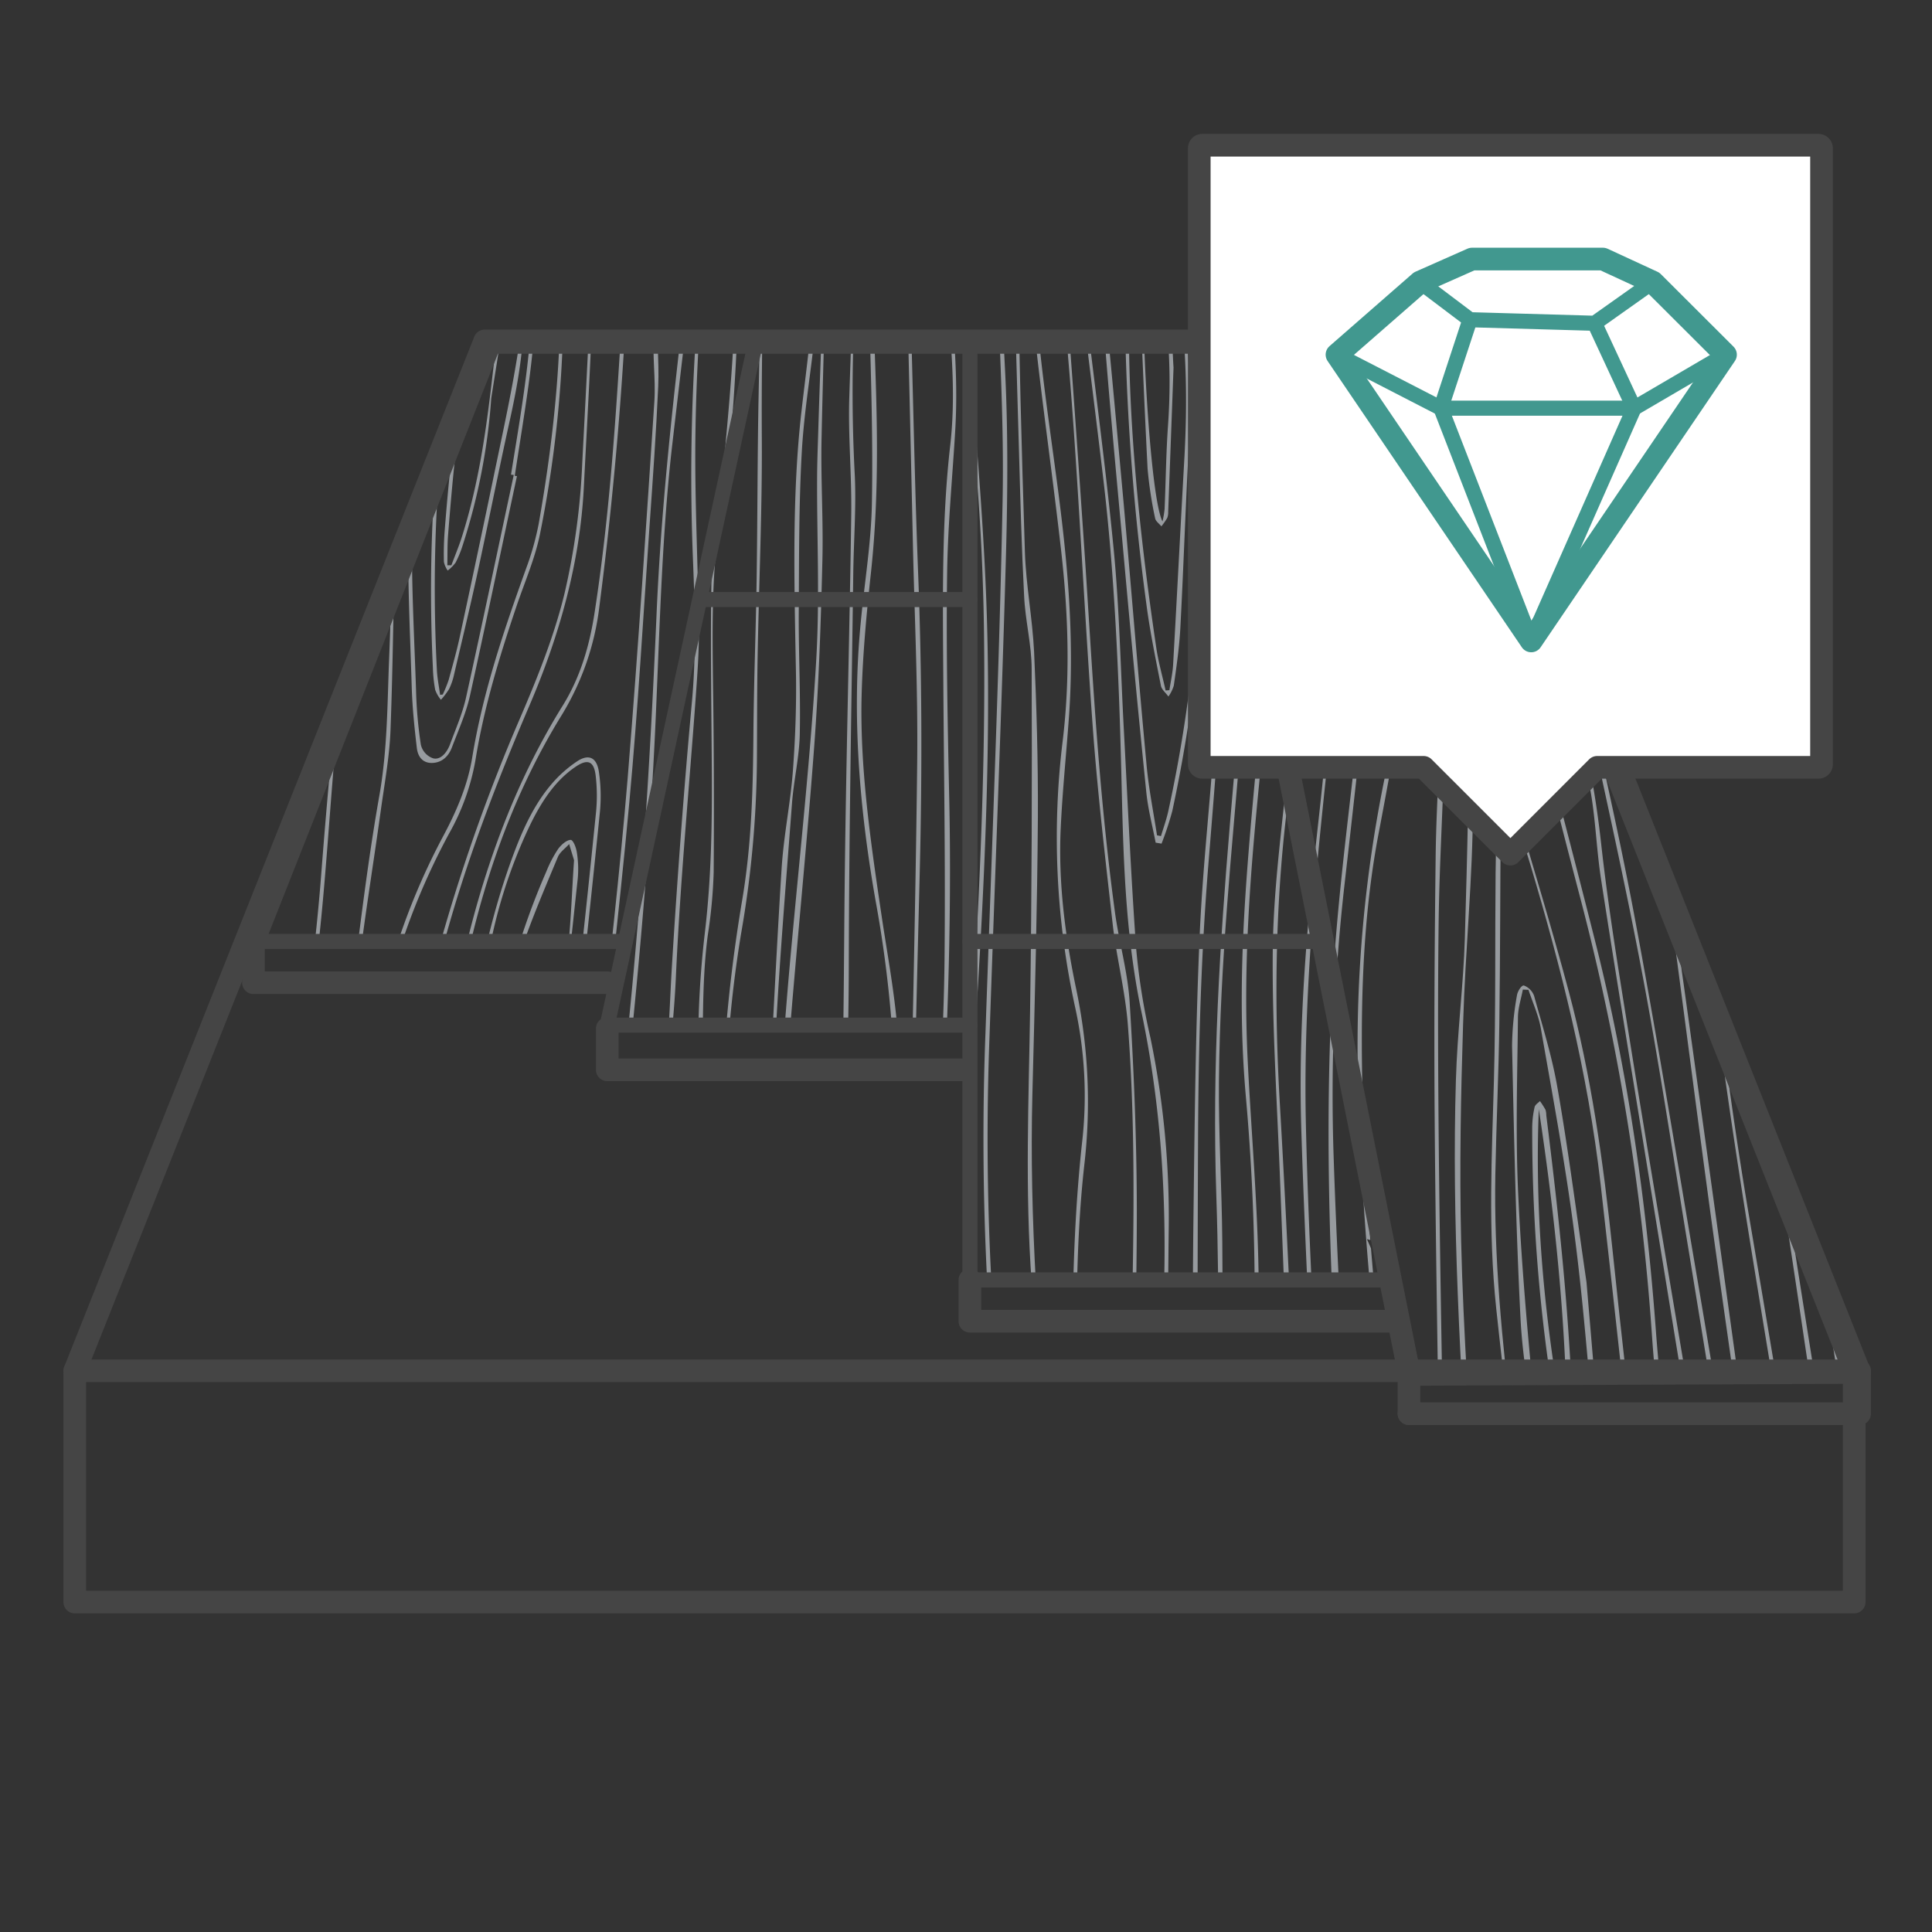 <?xml version="1.0" encoding="UTF-8"?> <svg xmlns="http://www.w3.org/2000/svg" xmlns:xlink="http://www.w3.org/1999/xlink" id="Слой_1" data-name="Слой 1" viewBox="0 0 512 512"><rect x="0" y="0" width="512" height="512" fill="#333333" stroke="none"/><defs><style>.cls-1,.cls-4,.cls-5,.cls-7,.cls-8{fill:none;}.cls-2{clip-path:url(#clip-path);}.cls-3{fill:#979b9f;}.cls-4,.cls-5,.cls-6{stroke:#454545;}.cls-4,.cls-5,.cls-6,.cls-7,.cls-8{stroke-linecap:round;stroke-linejoin:round;}.cls-4,.cls-6,.cls-7{stroke-width:6px;}.cls-5,.cls-8{stroke-width:4px;}.cls-6{fill:#fff;}.cls-7,.cls-8{stroke:#41988f;}</style><clipPath id="clip-path"><polygon class="cls-1" points="492.82 363.41 384.17 90.48 200.22 90.48 129.91 90.48 67.17 249.21 165.74 249.49 159.73 271.67 257.03 271.67 257.04 338.92 366.91 338.92 362.25 328.38 366.62 329.55 373.39 363.41 373.39 363.97 492.81 363.43 492.79 363.4 492.82 363.41"></polygon></clipPath></defs><title>spc ламинат_Монтажная область 1</title><g class="cls-2"><path class="cls-3" d="M147.05-61c-.35,2.29-.68,4.6-1.07,6.92-2.44,14.59-4.93,29.68-7.6,45.31C136.55,2,136.87,12.5,141.57,22.09c5.2,10.61,6.08,22.83,7,35.41a313.76,313.76,0,0,1-5.43,83.84c-1.25,6.37-4,12.68-6.19,19.11-4.44,13.15-8.65,26.71-10.95,41a60.85,60.85,0,0,1-7,19.47,181,181,0,0,0-18.9,54c-1.92,10.29-2.65,20.83-4.39,31.51-4.38,26.87-9.23,54.95-14.17,84.32-.32,1.88-.41,3.77-.61,5.66l-1.24,0c3.51-21.75,6.84-42.78,10.2-63.14,2.26-13.65,4.75-27,6.87-40.05,1.22-7.51,1.59-15,3.09-22.27A178.52,178.52,0,0,1,117.23,222c3.68-6.84,6.67-13.72,7.91-21.25,2.88-17.62,8.53-34.06,14.25-50a73.87,73.87,0,0,0,3.39-12.06c4.44-25.19,6.58-49.12,5.34-71.73-.53-9.71-1.21-19.22-2.51-28.36A57.1,57.1,0,0,0,141.17,24c-4.57-10.45-5.59-21.32-3.58-32.77,3-17.24,5.73-33.83,8.41-49.81.13-.8.17-1.6.25-2.4A7.12,7.12,0,0,1,147.05-61Z"></path><path class="cls-3" d="M229.43,400c2-21.87,3.87-43,5.94-63.49,3.49-34.47,2.31-66.45-3.11-96.59-4.57-25.41-6.5-50.26-4.2-74.47,1-10.85,2.81-21.5,3-31.9.31-16.67-.22-32.81-.63-48.43a192.65,192.65,0,0,1,1.22-30.49c1.49-11.26,1.73-22.39,2.28-33.21.88-17.35,1.41-34.07,2.34-50.19.59-10.25,1.66-20.25,2.48-30l.8,0c-1,12.33-2.3,25-3,38.09-1,17.4-1.37,35.5-2.35,54.34-.47,9.07-2,18.29-2.46,27.71-.46,9.19-.42,18.59-.06,28.11.74,19.92,1.48,40.61-.87,62.3-1.13,10.47-2.16,21.22-2.46,32.14-.53,19.37,2.33,38.89,5.33,59.07,1.73,11.64,4.08,23.51,4.5,35.81.56,16.18-.1,33-1.22,50.21-1.49,22.84-4.06,46.47-6.28,71Z"></path><path class="cls-3" d="M400.87-54.8c.76,10,1.28,20.23,2.39,30.72,1.37,13,3.25,26.45,5,40.28q2.49,19.35,5.22,39.82a60.3,60.3,0,0,0,8.2,24.2c4.71,7.66,7,16.24,9,24.93,4.26,18.48,7.93,37.69,9.51,57.58,1.08,13.62,1.73,27.59,1.77,41.75a414,414,0,0,0,4.18,56c6.14,44.12,12.71,91.69,19.84,143.14.1.73.31,1.46.46,2.19l-1.24,0c-4-28.59-8-56-11.62-82.19-3.82-28-7.22-54.79-10.66-80.4-2-14.63-1.87-28.56-1.86-42.16a391.81,391.81,0,0,0-6.45-72c-2.48-13.35-4.71-26.38-9.23-38.83a50.51,50.51,0,0,0-4.4-9.59c-5-8-7.28-16.42-8.41-24.92-2-15.19-3.59-29.9-5.81-44.16-3.3-21.26-5-41.47-6.33-60.79-.13-1.88-.24-3.76-.37-5.63Z"></path><path class="cls-3" d="M342.68,402.8q-1.77-46.32-3.39-88.49c-.8-21.37-2.17-42.08-2-61.92.13-14.68,1.91-28.86,3.35-42.65a507.23,507.23,0,0,0,2.84-56.7c-.13-17.13.66-33.63,1-49.67.32-16.64.74-32.73.78-48.34.08-31.74-1.29-61.52-3.54-89.5-.59-7.4-1.31-14.67-2-21.82l.8,0c.66,7.4,1.36,14.94,2,22.61,2.14,25.94,3.56,53.43,3.49,82.56-.06,21.75-.63,44.46-.95,68.27-.23,17.41,0,35.48-.72,54.06-.55,14.83-1.78,30-3.55,45.45-2.76,24-3.17,49.34-1.6,76.14,1.73,29.63,3.08,60.75,4.63,93.49.26,5.47.08,11,.1,16.53Z"></path><path class="cls-3" d="M181.24-60.19q-.12,6.6-.26,13.33c-.36,16.44-.53,33.52-4.12,51.31-.93,4.62-2.77,9.2-4.26,13.86A128,128,0,0,0,167,54.06a1016.5,1016.5,0,0,1-8.16,106.66A71.28,71.28,0,0,1,149,189.28c-14.24,23-23,49.45-27.91,78.52-6.6,39.31-12.67,81.4-19.59,126.48-.13.86-.11,1.74-.16,2.61l-1.24,0c3.3-22.89,6.34-45,9.61-66.35,3.15-20.64,6.3-40.6,9.69-59.89,5.46-31.08,14.52-59.19,29.7-83.61,4.71-7.57,7.12-15.95,8.45-24.53,3.71-24,5.31-47,6.7-68.93,1-16,1.4-31.39,2.29-46.37a115.57,115.57,0,0,1,7.25-34.63A65.32,65.32,0,0,0,177.05-.87c2.67-17.27,3-33.83,3.19-49.79,0-3.2.14-6.38.2-9.53C180.71-60.2,181-60.19,181.24-60.19Z"></path><path class="cls-3" d="M345.76-56.15q5.3,35.76,11.19,75.73c1.8,12.32,3.7,25,3.5,38-.22,14.17-.42,28.77-1.17,43.73-1.08,21.67-2.41,44.27-4.3,67.77-1.87,23.23-5,47.23-7,72.6-1.39,18-2.34,36.75-1.91,56.14.74,33.1,2.92,68.16,4.62,105.21l-1.24,0c-1.64-36.22-3.54-70.51-4.57-103-.94-29.46,1.69-56.9,4.59-83.07,3-26.94,4.9-52.87,6.63-77.59,1.43-20.33,2.18-40,3.1-58.89a297.9,297.9,0,0,0-3-60.67c-2.38-15.21-4.23-30-6.33-44.24-1.59-10.83-3.31-21.39-4.92-31.71Z"></path><path class="cls-3" d="M282.2-57.71c.6,6.18,1.47,12.44,1.76,18.8.65,14,1.43,28.42,1.37,43.31-.05,10.89-1.42,22-2.32,33.42a309.78,309.78,0,0,0,.07,47.38q2.21,29.73,4.39,61.93c2,29.81,3.5,61.4,8,94.59,1.06,7.89,3.39,15.75,3.9,23.86,1.1,17.7,1.86,36,1.9,54.84,0,24.53-.85,50-1.39,76.59,0,1.58-.31,3.15-.47,4.72l-.62,0c.2-10.19.37-20.22.61-30.09.86-35.17,1.94-68.47-.51-100.09-.7-9-3-17.76-4-26.51-2.05-18.16-4.1-35.77-5.34-52.9-2.19-30.23-3.52-58.9-5.56-86-1.35-18-3.4-35.35-2.63-52.18.53-11.66,1.9-23,2.44-34.11.53-10.78,1-21.36.65-31.66-.55-15.18-1.79-29.85-2.71-44a16.5,16.5,0,0,0-.33-1.84C281.67-57.72,281.94-57.72,282.2-57.71Z"></path><path class="cls-3" d="M252-58.45c1.29,14,0,28.33-1.62,43.18a123.56,123.56,0,0,0-.2,29.23,53.85,53.85,0,0,1,.1,12.63c-1.58,14.54-.64,29.39.9,44.72,1.36,13.6,2.8,27.58,2,42.13-.71,12.5-2,25.31-2.18,38.44-.27,19.26.11,39.23.56,59.93.72,33-.56,67.85-3,104.91q-2.6,40-5.56,83.64l-1.24,0c2.19-32.62,4.42-63.64,6.21-93.21,1.09-18.09,2.17-35.68,2.34-52.74.26-25.64-.17-50.17-.32-73.67-.14-21.75-.47-42.63,1.83-62.71,1.42-12.41.45-24.52-.58-36.3-1.38-15.88-3.61-31.21-2.45-46.27A214.37,214.37,0,0,0,249,7.22c-.5-9.4.48-18.74,1.27-27.8,1.13-13,2.19-25.61,1-37.89Z"></path><path class="cls-3" d="M41.93,395.42c2.81-19.34,6.33-38.15,11.91-56.1a189,189,0,0,0,7.32-37.65c2.36-23.34,5.91-45.7,12.11-67.33,5.36-18.72,7.23-36.91,8.75-54.49,2.21-25.46,4.18-49.75,6.86-73,1-8.68,3.47-17.45,6.11-25.81a237,237,0,0,0,8.66-35.48c1.95-12.83,3.63-25.33,4.93-37.47a178,178,0,0,1,7.28-34.61,207.67,207.67,0,0,0,8.25-35l.8,0a215.42,215.42,0,0,1-8.32,35.24A171.74,171.74,0,0,0,109,12.23a324.8,324.8,0,0,1-9.37,56.2c-1.84,7.08-4.82,14.17-6.43,21.46a263.81,263.81,0,0,0-5.13,30.19c-2.53,24.91-4.37,51-7,78.43-1.44,15.18-5.19,30.76-9.63,46.72-4.31,15.52-6.71,31.53-8.25,47.89a306,306,0,0,1-10.47,54.7c-4.3,15.25-6.42,31.35-9.62,47.64Z"></path><path class="cls-3" d="M256.86-58.33c.39,5.73.83,11.54,1.18,17.43.42,7.09.83,14.3,1.13,21.63a102,102,0,0,1-2.06,24.36c-1.12,5.57-.83,11.22-.76,17,.18,16.56.18,33.74-.36,51.53-.38,12.33,1.26,24.67,2.3,37.45,1.36,16.76,2.66,34.13,3.23,52.1,1.35,43.2-1.61,89.9-5.16,140.63a569.77,569.77,0,0,0,.93,96.9l-1.24,0a578.52,578.52,0,0,1-.81-96.52c3.45-48.09,6-92.56,5.56-133.88a620.49,620.49,0,0,0-4.9-72.58c-1.53-11.81-.43-23.38-.36-34.68.1-15.54-.31-30.59-.2-45.17a94,94,0,0,1,1.45-15.33,126.78,126.78,0,0,0,1.27-29.7q-.88-15-1.73-29.34c0-.61-.18-1.22-.27-1.83Z"></path><path class="cls-3" d="M278.58-57.8c.64,18.27,1.37,37.35,2,57.27.36,11.72-1.25,23.59-2.92,35.75-2.45,17.74-4.24,36.24-2.25,55.62,1.31,12.76,3.24,25.78,5,39.17,2.49,19.17,4.37,39.1,2.87,60-.69,9.65-1.71,19.45-2.18,29.47-.67,14.23,1.14,28.59,4.19,43.05A145.18,145.18,0,0,1,287.32,309c-2.4,21.76-2.17,44.61-1.66,68.28.17,8,.46,16,.69,24.2l-1.24,0c-1.08-34.65-1.73-67.51,1.63-98.51A109.09,109.09,0,0,0,285,267.3a210.89,210.89,0,0,1-3.31-71.49c2-17.1,1.35-33.8-.48-49.9-2.11-18.58-4.66-36.46-6.61-53.8a179.5,179.5,0,0,1,.09-38.58c1.64-16,4.08-31.37,4.74-46.37s-.15-29.38-.5-43.38c-.18-7.32-.75-14.51-1.14-21.58C278.05-57.81,278.32-57.81,278.58-57.8Z"></path><path class="cls-3" d="M278.32,401.22c-1.7-21-3.46-41.29-4.9-61-1.83-25-.78-49-.44-72.13.47-31.87.54-62.07.42-90.71,0-6.57-1.72-13-2-19.48-.67-13-1-25.67-1.35-38.05-.54-20.27-1.31-39.77-1.3-58.52,0-22.86.64-44.66,1-65.49.27-14.44.68-28.42.88-42,.06-4-.32-7.95-.49-11.87h.4c.31,4.1,1,8.25.89,12.42-.36,18.75-1.1,38.31-1.46,58.78-.31,17.38-.48,35.45-.25,54.2.31,25,1,51.26,1.89,78.94.28,8.72,2,17.51,2.44,26.52.65,14.2,1.07,28.82,1,43.8-.16,23.5-.8,48-1.46,73.56-.83,32.51,1.62,66.5,5.12,102.35.28,2.88.58,5.77.87,8.67Z"></path><path class="cls-3" d="M63.59,396c6-23.94,11.17-47.15,17.42-69.24a377.23,377.23,0,0,0,11-54.37c2.76-21.2,5-41.61,8.5-61.42,2.19-12.35,2.13-24.56,2.61-36.38.76-18.68.94-36.64,1.74-54.1.72-15.82,4.4-31,9.69-45.7a198.55,198.55,0,0,0,11.53-55.33c.7-11.29,2.74-22.43,4.24-33.24Q133-33,135.7-51.11c.51-3.4,1.4-6.78,2.1-10.13l.8,0c-3,12.35-4.59,25.08-6.2,38.2-1.29,10.53-3.16,21.32-4.56,32.36-.93,7.31-1.41,14.72-2.06,22.26-1,11.86-4.15,23.86-8,36.11-2.63,8.4-5.74,16.89-8,25.65-3.86,14.94-4.61,30.24-5,45.93-.49,17.48-.59,35.5-1.29,54.22-.26,7-1.62,14.35-2.63,21.68-2,14.53-4.5,29.46-6.22,44.74a429.37,429.37,0,0,1-15.74,78.18c-5.61,18.41-9.29,38-14,57.89Z"></path><path class="cls-3" d="M90.81,396.62c.79-6,1.45-11.88,2.36-17.73q5.94-38.36,11.54-73.77a471.88,471.88,0,0,1,32.74-113.94c4.86-11.28,9.37-22.44,12.16-33.94a186.26,186.26,0,0,0,4.69-34.52c1.07-20.48,2.1-40.17,2.79-59.08.3-8.33.07-16.5-.26-24.48a26.09,26.09,0,0,0-6.75-17,14.37,14.37,0,0,1-4-9.75c-.13-8.79-.6-17.41.09-25.93,1.33-16.36,3.27-32.16,4.87-47.4l.8,0c-1.38,12.24-3.07,24.85-4.16,37.8-.83,9.87-.9,19.92-1.15,30.2a39.52,39.52,0,0,0,.86,8.05,8.21,8.21,0,0,0,1.75,4.19c7.48,7.68,9.35,17.93,9.07,29.28-.35,13.93-1,28.29-1.6,43.08-.53,12.24-1.25,24.8-1.9,37.67-1,19.14-6.08,38.2-14.34,57.48-7.58,17.7-14.88,36.22-20.7,56-7.17,24.4-12.17,50.17-16.25,77.26-3.51,23.29-7.3,47.47-11.19,72.6-.2,1.3-.55,2.59-.83,3.89Z"></path><path class="cls-3" d="M353.8-55.95c.73,4.11,1.66,8.26,2.17,12.46,2.14,17.45,4.52,35.63,6.37,54.56,1.91,19.6,3.41,40.05,4.72,61.39.62,10.21.23,20.59.06,31.18C366.7,129,365,155.36,362,182.89q-2.65,25-5.68,51.46a493.26,493.26,0,0,0-2.89,72.28c1,30.54,3,62.71,4.68,96.55l-1.24,0c-4-51-6.21-98.18-3.77-141.53,1.15-20.42,3.59-39.89,5.74-58.72,4.17-36.65,6.79-71.19,7.49-104,.54-25.77-1.39-50.38-3.56-73.79-2.13-23-4.75-44.92-7.13-65.79-.51-4.48-1.61-8.91-2.42-13.3-.12-.68-.17-1.36-.26-2.05Z"></path><path class="cls-3" d="M231.92-58.94c.26,8.24.28,16.67.84,25.21a322.64,322.64,0,0,1-.37,46c-1.47,19-3.44,38.81-5.19,59.47a415.33,415.33,0,0,0-.67,54.26c.4,8.55-.3,17.36-.41,26.26-.42,32.43-1.11,66.92-1.18,103.62-.06,34.41-2.29,70.83-5.12,109.55C219,376.69,218,388.1,217,399.72l-1.24,0q2.77-36.06,5.36-69.57c2.44-31.45,2.41-61.28,2.67-89.71.34-36.92,1.36-71.58,1.8-104.13.14-10.56-.85-20.87-.52-31,.54-16.91,1.15-33.3,2.61-49.1,2.47-26.63,5.19-51.81,4.8-75.74-.13-7.79-.79-15.41-1.08-22.93-.21-5.55-.23-11-.33-16.47Z"></path><path class="cls-3" d="M153.94,398.17c1.94-37.2,6.53-72.31,10.36-105.54,5.34-46.37,7.93-89.24,9.66-129.07,1-23.8,3.29-46.68,5.75-68.52,3.74-33.15,8-64.16,11.48-93.27a380.53,380.53,0,0,0,2.12-61.66l.8,0c0,9.55.25,19.3.11,29.3-.25,16.88-2.3,34.43-4.58,52.68-3.73,29.88-7.54,61.75-11.49,95.8-2.65,22.88-3.26,46.74-4.35,71.73-1.46,33.61-4.6,69.39-8.8,107.5-3,27.45-5.86,56.18-8.92,86.28-.5,4.88-.62,9.81-.92,14.77Z"></path><path class="cls-3" d="M318.81-56.81c-.48,9.25-1.37,18.68-1.36,28.37,0,13.8.5,28.07,1.28,42.8.41,7.7,1.82,15.54,2.92,23.5,2.1,15.2,2.75,30.9,2.93,47.11.26,24.22.66,49.69,0,76.34-.55,21.89-2.47,44.58-4.38,68.18-1.85,22.86-2.58,46.76-2.7,71.77-.15,31.86-.14,65.46-.2,100.93l-1.24,0c.06-27.34-.09-53.58.21-78.74.32-26.4.59-51.72,1.67-75.88.88-19.67,3.2-38.49,4.16-56.86,1-19.47,1.73-38.33,1.73-56.57q0-39.29-1.18-74.87c-.32-9.73-2.22-19.29-3-28.67-1.19-13.76-2.42-27.15-2.91-40.13A347.94,347.94,0,0,1,318-56.83Z"></path><path class="cls-3" d="M308,402c.16-21.53.05-42.39.52-62.54.59-25-1.25-48.53-6-71.17-4.57-21.77-4.86-43.32-5.37-64-.68-27-1.86-52.78-4.75-77.23-1.95-16.53-4-32.53-5.87-48a117.62,117.62,0,0,1,2.64-43A103.17,103.17,0,0,0,291.26.71c-1.3-13.23-3.19-26-4.44-38.54-.67-6.67-.7-13.29-1-19.79h.4c.23,4,.29,8,.73,12.07,1.06,9.85,2.27,19.92,3.54,30.22,1.58,12.87,3.13,26.14,1.55,39.78-.75,6.45-2.24,12.88-3.56,19.42-2.51,12.45-2.24,25.34-.68,38.64,2.37,20.24,5.23,41.29,7.36,63.31,1.49,15.4,1.8,31.37,2.68,47.76,1,18.61,1.83,37.87,3.25,57.76a174.65,174.65,0,0,0,3.77,23.6,235,235,0,0,1,4.85,51.82c-.25,22.73-.38,46.33-.56,70.82,0,1.46.07,2.92.11,4.39Z"></path><path class="cls-3" d="M322.88,402.31c-.13-29.72.39-58.12-.54-85.31-1.18-34.9,1-67.32,3.55-98,2.41-28.87,5.41-56.21,4.61-82.74-.63-21-1.4-41.11-2-60.47-.42-14.3-.37-28.19-1.08-41.7-1-19.53-2.64-38.27-3.6-56.27-.63-11.82-.71-23.32-1-34.53l.8,0c0,23.37,1.63,48.09,3.72,74.25,2,25,2,51.34,2.31,79.18.17,13.22,1.33,26.85,1.81,40.81.66,19.13-1,38.68-2.63,59-2.3,28.38-5.5,58.13-5.8,90-.13,13.82.77,28.05.89,42.56.2,23.51.13,47.9.17,73.27Z"></path><path class="cls-3" d="M205.92,399.45c0-7.7,0-15.32-.1-22.84-.17-14.5-.63-28.65-.54-42.54.19-28.46,1.94-55.67,4.32-81.69,2.46-26.87,5.24-52.52,6.68-77,1-16.53.2-32.59.26-48.17,0-4.39.18-8.75.31-13.07.65-21.88,1.7-42.86,1.79-62.94.16-33.67,1.29-65,5.1-94.34.7-5.36,1.17-10.66,1.74-15.89l.8,0q-2.21,21.35-4.56,44.17c-1.76,17.07-1.67,34.77-2,53.19-.41,24.63-1.43,50.6-2,78-.23,10.55.49,21.28.22,32.27-.39,15.95-.92,32.43-2.18,49.37-2.22,29.88-5.55,61.39-7.94,94.73a622.41,622.41,0,0,0-.85,77.29c.4,7.51,0,15.28,0,23.06,0,2.17.12,4.33.18,6.5C206.74,399.47,206.33,399.46,205.92,399.45Z"></path><path class="cls-3" d="M186.87-60c.39,7,.87,14.21,1.16,21.5.7,17.58-2.15,35.88-4.9,55q-4.49,31.11-8.54,65.18c-.8,6.81.16,13.74-.16,20.78-.54,12.08-1.42,24.46-2.31,37.15-1.62,23.26-3,47.58-5.34,73-2.84,30.86-6.74,63.47-10.43,98q-4.46,41.73-9.25,87.46l-1.24,0c4.42-40.23,8.66-78.06,12.48-113.7,2.92-27.25,5.95-53.29,8-78.18,2.87-35.37,5-68.56,7.07-99.76.41-6.22-.62-12.33-.06-18.38q2.1-22.83,4.92-44.3c2.55-19.32,5.68-37.85,7.85-55.69,2-16.73,1.44-32.72,0-48Z"></path><path class="cls-3" d="M389.71,404c-2.73-41.93-5-81.25-3.88-117.84.38-12.85,2-25.16,2.37-37.48.65-22.7,1.24-44.55,1.05-65.68q-.33-37.23-1.89-71.37-1.74-37.53-4.43-71.65Q380.49,9.45,377-18.58c-1.51-12-4-23.72-6-35.11-.11-.62-.16-1.24-.24-1.86l.8,0c.83,4.24,1.86,8.52,2.48,12.85,2.32,16.08,5,32.77,6.89,50.08,3.95,35.83,6.52,74.5,7.87,116.32.92,28.43,1.53,58.46,1.53,90.11,0,18.63-2,37.56-2.59,57.39-.58,18.58-1,37.85-.52,57.84C387.78,353,389.59,378,391,404Z"></path><path class="cls-3" d="M186.11,399q.67-9.61,1.33-19c1-14.65,2.21-29,2.93-43,.51-9.89.52-19.62.57-29.18a413.28,413.28,0,0,1,5.62-68.53c2.72-15.67,3-31,3.11-45.87.13-13.66.66-27,.85-40,.24-16.74.2-32.95.52-48.69.37-18.07.63-35.53,1.55-52.38C204,25.88,205.82.89,207.39-22.8a179.7,179.7,0,0,1,6.05-34.75c.16-.61.26-1.23.38-1.84l.8,0c-1.07,4.55-2.23,9.13-3.23,13.79a196.69,196.69,0,0,0-3.66,30.75c-.93,17.29-2.19,35.26-3.53,54-1.75,24.48-2.47,50.19-2.31,77.28.11,18.58-.75,37.93-1.12,58-.16,9-.11,18.18-.18,27.5a277.52,277.52,0,0,1-4.2,45.53,320.15,320.15,0,0,0-4.23,55.82c.06,19.7-1.13,40-2.69,61.08-.84,11.35-1.41,22.92-2.12,34.69Z"></path><path class="cls-3" d="M386-55.17c1.83,19.75,3.66,40.43,5.77,62.12a269.67,269.67,0,0,0,10,52.34c4.21,13.91,4.83,28,4.19,42.6-.52,11.85-.61,24.11-.27,36.69.39,14.36,4.84,28.77,9.89,43.41,4.61,13.37,7.15,27.23,8.76,41.75,1.91,17.21,4.85,35,7.79,53.33,4.4,27.39,9.32,56.05,14.36,86.11,1.8,10.72,3.68,21.61,5.54,32.7.54,3.19.95,6.41,1.43,9.64l-1.24,0q-2.49-15.33-4.91-30.2-5.85-35.84-11.27-69.1c-4.12-25.41-8.13-49.79-11.74-73.19-1.38-8.94-1.48-17.85-3.39-26.4-2.6-11.66-5.95-23-9.48-34a150.21,150.21,0,0,1-7.14-50.77c.28-10.43.69-20.63,1-30.64.38-12.21-1.95-24.12-5.41-35.67-5.27-17.58-7.59-34.65-9.23-51.12-2.08-20.76-3.73-40.58-5.45-59.55Z"></path><path class="cls-3" d="M476.34,406.08c-7.6-47.91-15.62-92.51-21-134-4.05-31.44-5.72-61.17-7.77-89.38-1.86-25.63-4.14-50.1-9.78-73.55C436,101.45,432.75,94,430,86.58c-7.76-20.94-12.33-41.33-16-61-5.26-28.12-7.56-54.49-9.5-79.37,0-.31,0-.62,0-.93l.8,0c1.05,12,2.05,24.43,3.27,37.18C410.5,3,414.33,24.41,419.16,46.86A248.9,248.9,0,0,0,432.35,90c5.48,13.24,8.57,27,10.8,41.36,3.2,20.67,4.83,42,6.12,64.19a1158.79,1158.79,0,0,0,14.32,127.18q6.77,39.87,14,83.34C477.17,406.1,476.76,406.09,476.34,406.08Z"></path><path class="cls-3" d="M370.53,403.48c-6.08-42.2-9.89-81.83-10.69-119.15a354.94,354.94,0,0,1,7.1-78.12c4.53-22.61,8.2-44.67,8.6-66.58.3-16.29-.38-32.26-1.13-47.7-1.35-27.71-4.76-54-8.34-78.82-3.46-24-6.4-46.78-9.34-68.44,0-.19-.07-.37-.11-.56l.8,0c2.09,15.79,4.2,32.17,6.52,49.17,2.16,15.79,4.74,32.14,6.91,49.08,2.9,22.67,4.45,46.41,5.67,71.33,1.71,34.82-4.07,69.94-11.19,107.26-3.2,16.79-4.39,34.6-4.43,53.28-.09,38.8,4,80.19,10.06,124.45.22,1.6.53,3.2.79,4.8Z"></path><path class="cls-3" d="M363.86-55.71c1.83,8.25,3.93,16.65,5.56,25.24a527.35,527.35,0,0,1,7.16,56.67c1.66,20.93,3.12,42.82,4.26,65.69,1.66,33.19,2.59,68.59,1.91,106.27-.27,14.91-1.28,30.1-1.49,45.85-.26,20.15-.16,41.1.06,62.81.31,29.6.92,60.73,1.44,93.43,0,1.17.09,2.34.13,3.52l-1.24,0c-.53-38-1.2-73.9-1.45-107.77-.18-24.17,0-47.35.27-69.61.19-13.89,1.27-27.31,1.34-40.56q.15-29.19-.53-56.49c-1-40.16-3-77.39-6.34-112-2.07-21.3-4.6-41.63-8.88-61-.9-4-2-8-3-12A5.51,5.51,0,0,0,363.86-55.71Z"></path><path class="cls-3" d="M244.8-58.63c-.1,8.4.12,17-.38,25.7-.68,11.83-.18,23.92.21,36.36a156.65,156.65,0,0,1-2,30.49c-1.81,11-2,22.26-1.58,33.83.33,9.48.4,19.16.67,29,.47,17.71.85,36.07,1.59,55.06q1.47,37.71.43,79.27c-.74,30-1.63,61.57-1.88,94.89a650.91,650.91,0,0,1-5,74.2l-1.24,0a608,608,0,0,0,5-65.51c.85-47.69,2-91.88,2.45-132.9.2-19.72-.72-38.74-1.13-57.11q-.6-27-1.2-52.3c-.27-11.79-.5-23.31-.8-34.57-.27-10.2,1.26-20.06,2.58-29.75,1.58-11.58,1.44-22.89,1.05-33.94-.22-6.23-.24-12.39-.17-18.47.14-11.73.39-23.15.58-34.28A7.32,7.32,0,0,0,244.8-58.63Z"></path><path class="cls-3" d="M218.25-59.28c-1.13,6.07-2.49,12.22-3.39,18.49Q212.16-22,209.75-2.13c-1.44,11.8.75,23.45,2.76,35.4,2.88,17.19,5.27,35.12,3.52,54.26-1,10.49-2.92,21.19-3.54,32.13-.79,13.78-.72,28-.81,42.48-.07,10.62.5,21.41.27,32.46-.13,6-1.6,12.19-2.07,18.4-1.62,21.57-3.53,44-4.64,67.31-1.63,34-4.11,69.91-7.71,108-.34,3.62-.59,7.26-.89,10.92l-1.24,0c2.34-27.72,4.94-54.29,6.64-79.79,2.09-31.29,3.31-61,5.1-89.34.56-8.81,2.38-17.46,3-26,.65-8.83.95-17.58.79-26.1-.45-23.92-1.06-46.78,1.45-68.83,1.16-10.19,2.58-20.18,3.12-30,.88-16.09-1.59-31.23-3.84-45.91C210.42,25.06,208.75,17,208.74,9A220.18,220.18,0,0,1,211-20.4c1.68-12.6,4-24.81,5.94-36.69.12-.74.35-1.47.52-2.21Z"></path><path class="cls-3" d="M33.88,395.23c1.32-9.84,2.33-19.52,4-29.07,2.34-13.67,5.08-27.06,7.59-40.16Q55.27,274.7,64,228.78c2.43-12.88,5.14-25.52,6.54-37.76,1.29-11.25,1.11-22.13,1.6-32.87a307.68,307.68,0,0,1,7-53.43c1.34-6,2-11.9,3.42-17.71C84.73,78.24,87,69.6,89.78,61.23,94.11,48.36,97.35,36,97.35,23.61c0-9.91,2.93-19.76,5.75-29.29,3.79-12.8,7.86-25.2,11.32-37.31,1.62-5.66,2.46-11.33,3.63-16.89.13-.62.28-1.23.42-1.84h.4c-.09,1.1-.11,2.21-.28,3.32-1.83,11.73-5.59,23.64-9.51,35.88S101,2.32,99,15.42c-.8,5.3-.78,10.63-1.14,16C97.26,41,94.23,50.52,91,60.27,87.54,70.52,84.08,81,82.66,91.9c-.84,6.48-2.71,13.1-4,19.78a275.37,275.37,0,0,0-5.5,53.73c0,17.26-2.26,35.27-6.06,54.12-6.3,31.19-12.32,64.18-19.06,99.08-2.45,12.69-5.52,25.65-7.85,38.87-1.63,9.28-2.3,18.68-3.5,28.24-.4,3.16-1,6.36-1.55,9.56C34.71,395.25,34.3,395.24,33.88,395.23Z"></path><path class="cls-3" d="M174.36,398.67c1-11.63,1.71-23.07,2.92-34.27,1.72-15.92,3.7-31.42,5.58-46.55a293.78,293.78,0,0,0,2.19-38.92,253.64,253.64,0,0,1,1.74-31.71c1.79-15.12,1.93-29.69,1.84-43.93-.12-18.38-.44-36.15,0-53.41.19-7.76,2.14-15.49,2.82-23.09,1.29-14.43,2.72-28.49,3.17-42.12C195.8,48,197.78,14,202.76-17.7c2.1-13.33,3.77-26.29,5.58-38.86.14-1,.42-2,.64-2.94h.4c-.3,2.42-.58,4.85-.9,7.29-3.23,25-7.15,51.53-10.09,79.71-1.89,18.09-1.94,36.95-2.81,56.54-.75,17-1.6,34.51-4.62,52.65-2.43,14.6-2.18,29.49-2,44.82q.36,24.09.17,49.71a134,134,0,0,1-1.56,16.62C185.84,261,186.48,274.32,186,288c-.57,16.87-3.13,34.34-4.87,52.28s-3.44,36.09-5.24,54.92c-.11,1.17-.23,2.33-.34,3.5Z"></path><path class="cls-3" d="M167.55,398.5c.16-11.57.09-22.91.52-34.1.62-16,1.24-31.71,2.47-47a187.63,187.63,0,0,1,4.05-25.23c2.69-12.11,2.74-23.89,3.44-35.55q2.24-36.81,5.34-70.68c1.21-13.22.74-25.85.25-38.24a553.74,553.74,0,0,1,.64-55.92c2-32.35,6.12-62.6,10.7-91a566.72,566.72,0,0,0,6.13-58.48c0-.68.17-1.36.26-2l.8,0c-.39,5.17-.87,10.4-1.18,15.7-1.22,20.65-4.91,42.18-8.24,64.81-4.37,29.78-8.06,61.58-8.45,95.52-.19,16.35.7,33.12.92,50.52.07,5.84-.39,11.83-.82,17.85-1.72,23.93-4.14,49-5.3,75a271.11,271.11,0,0,1-5,40.13c-3.51,18-4.26,36.63-4.68,55.8q-.41,18.85-.84,38.48c0,1.43-.26,2.89-.4,4.34Z"></path><path class="cls-3" d="M330.92,402.51c.51-16.32,1.15-32.22,1.47-47.78a593,593,0,0,0-2.23-64.16c-2.15-24.38-.74-47.44,1.12-69.56,1.38-16.34,3.16-32.16,3.7-47.69.46-13.35-.85-26.6-.63-39.35.34-20.26.76-39.77,2-58.41a297.21,297.21,0,0,0-1-52.62c-2.25-20.2-4.7-39.54-7-58.08-.93-7.41.16-14.45,1-21.42l.8,0c-.86,7-1.93,14.15-.94,21.62q2.08,15.77,4.19,32.3c2.58,20.48,5.18,41.91,4.63,64.34-.2,8.24-1,16.55-1.55,25a717.94,717.94,0,0,0-.44,76.48c.69,15-.94,29.92-2.44,45.35-2.24,23-4.2,47-2.95,72.46.89,18.21,2.57,37,2.88,56.33.32,19.66-.74,39.87-1.21,60.77,0,1.45,0,2.92-.06,4.38Z"></path><path class="cls-3" d="M129.76-61.45c-2.58,17.1-5.31,34.91-8,53.46q-2.16,14.63-4,29.88c-1,8.19-1.71,16.52-2.8,25a145.18,145.18,0,0,1-8.83,33.39c-5,12.92-7.27,26.43-8.78,40.3C95.5,137,94.69,153.81,92,171.25c-3,19.7-4.11,39.84-5.86,60.83a707.31,707.31,0,0,1-12.55,86.66c-4.83,23.06-10.33,47-15.81,71.82-.38,1.73-.69,3.48-1,5.23l-1.24,0c3.22-14,6.44-27.67,9.44-41.08,9.85-43.95,17.22-84.93,20.17-123.28,1.31-17.08,2.83-33.69,4.46-49.83,1.81-17.95,3.94-35.35,5.67-52.17,2-19.52,5.26-38.15,12.26-56,5-12.85,6.57-25.69,8-38.15,1.61-14.19,3.21-28,5.11-41.36,2.73-19.23,5.65-37.67,8.32-55.35Z"></path><path class="cls-3" d="M380.75-55.29c2.61,24.48,5.6,50.41,8.25,77.89,2.72,28.18,5.09,58.1,7.72,89.95.55,6.62.67,13.32.71,20.08.08,12.58,2.15,25.47,5.33,38.53,6.12,25.11,13.19,51.29,20.11,78.83,8.06,32.06,13.24,66.09,15.93,102.3,1.27,17.14,3.49,34.84,5.36,53l-1.24,0c-1.8-17.73-4-35-5.16-51.78a625.27,625.27,0,0,0-18.91-115.3Q409,200.65,400.74,166.1c-3-12.58-3.92-24.93-4.38-37.07-.72-19.15-2.12-37.69-3.7-55.56-2.87-32.67-5.83-63.26-8.63-91.93-1.23-12.62-2.75-24.91-4.09-36.85Z"></path><path class="cls-3" d="M459.64,405.67q-6.24-38.19-12-73.52c-4.36-26.38-8.14-51.7-12.77-75.9-5-26.34-10.81-51.44-15.82-75.5-2.51-12.08-5.38-23.94-6.81-35.5-1.15-9.33-.45-18.46-.76-27.47-.94-27.29-1.89-53.32-7.45-78-7.59-33.64-10.45-64.89-13.87-94.12,0-.25-.08-.5-.12-.75l.8,0c2,16.58,3.9,33.82,6.17,51.76a349.7,349.7,0,0,0,7.25,39.67c3.94,16,5.15,32.7,6.36,49.87,1,13.5,2,27.46,1.73,41.5-.34,15.54,2.95,31.26,6.47,47.61,4.6,21.3,9.79,43.43,14.15,66.54,5.86,31.06,11.18,63.92,17.1,98.62,3.58,21,7.1,42.71,10.82,65.18Z"></path><path class="cls-3" d="M267.18,401c-1.3-12.2-2.74-24.15-3.8-35.95a732,732,0,0,1-2.21-91.56c1.77-51,3.7-97.77,4.53-140.85.4-20.65-.83-40.54-1.45-59.65-.87-27.09-1.15-52.72.32-77a459.53,459.53,0,0,0,.33-54.06l.8,0c1.64,23-.31,47.31-1,73-.73,26.12.15,53.72,1.64,83,.8,15.75.72,32.1.26,48.91-1.08,39.53-2.8,82.12-4.38,128.15a715,715,0,0,0,6.08,123.46c.12.85.1,1.74.14,2.62Z"></path><path class="cls-3" d="M22.74,395c6.9-31.23,13.23-61,19.85-89.4,4.07-17.47,9.18-34.35,13.08-50.84a178.24,178.24,0,0,0,4.47-44.92c-.46-23.62,3.51-46.73,7.85-69,7.63-39,14.36-75.24,21.1-109,2.6-13,6-25.63,8.84-37.93Q104.56-34.69,110.58-61c.07-.31.18-.61.27-.92l.8,0c-1.24,6.09-2.32,12.28-3.82,18.54-5,20.72-10.78,42.44-15.73,65.29-5.95,27.49-11.24,56.69-17.28,87.7-2.2,11.29-4.16,22.84-6.55,34.64a341.87,341.87,0,0,0-7.19,73.81c.29,17.31-3.33,35.59-8.54,54.35-10.24,36.81-20.1,76.06-27.89,118.18-.27,1.45-.45,2.9-.67,4.36Z"></path><path class="cls-3" d="M431.22-43.1c-.1,3.44-.3,6.88-.3,10.39,0,17.29.19,35.31,0,54-.11,13.92,2.43,28.31,5.78,43.22,3.59,16,7.86,32.54,11,49.65,2.74,14.93,4.11,30.32,6.05,46.16,2.92,23.8,6.29,48.73,8.91,74.72,5.12,50.77,14.64,106.36,24.26,167.35.21,1.32.35,2.64.52,4l-1.24,0c-2.86-18.19-5.78-35.89-8.32-53.11-4.93-33.35-9.95-65-13.69-95-6.24-50-11.21-95.87-16.42-138.15-1.11-9-3.36-17.92-5.32-26.64-4.43-19.8-9.77-38.83-11.56-57.19-.88-9-.81-17.79-.83-26.38-.06-19.65.06-38.44.12-56.48a11.42,11.42,0,0,1,.19-1.43Z"></path><path class="cls-3" d="M436.91-8.34c-.05,3.87-.22,7.74-.11,11.7.32,11.86.38,24,1.32,36.58a215.25,215.25,0,0,0,4.12,27.22c4.85,23.46,10.83,48.05,15.83,73.91,3.4,17.56,5.41,35.76,7.87,54.55,2.7,20.64,5.39,42.07,7.76,64.28,4.69,43.91,12.33,91.35,20.52,142.66.21,1.32.46,2.64.7,4l-1.24,0c-5.39-34.77-11.1-67.8-15.21-99.08-5.89-44.8-10.59-86.37-15.15-125.1A679,679,0,0,0,451,111.67Q444.19,81.4,438.8,53.38C436,39,436.46,25.32,436.11,12c-.22-8.21-.21-16.25-.28-24.15a11.24,11.24,0,0,1,.2-1.53C436.32-11.93,436.62-10.14,436.91-8.34Z"></path><path class="cls-3" d="M137.23,397.76c5.42-46.53,10.52-89.86,15.15-130.32,2.06-18,3.88-35.51,5.6-52.47a45.11,45.11,0,0,0-.1-9.23c-.42-4-2.06-4.71-5.2-2.63-5.48,3.63-9.21,9.32-12.32,15.77a134.87,134.87,0,0,0-11.3,36.36c-4.46,26.76-8.54,54.82-12.89,84.23-2.76,18.62-5.28,37.81-8,57.59l-1.24,0c5.53-39.52,10.63-76.73,15.68-111.81,3-20.74,6.62-40.69,13.65-59.33,2.66-7.07,5.87-13.74,10.67-19a32.93,32.93,0,0,1,5.92-5.1c3.12-2.11,5.31-1.17,5.87,2.78A43.7,43.7,0,0,1,159,215q-3.2,31.51-7,65.47c-4.15,36.71-8.73,75.75-13.54,117.37C138.05,397.78,137.64,397.77,137.23,397.76Z"></path><path class="cls-3" d="M434.26,405c-3.51-31.81-6.77-62.11-10.06-91-3.43-30.09-10.68-58.12-18.59-84.69-1.6-5.37-3.39-10.63-5.11-15.85-.36-1.11-.89-2.16-1.35-3.24l-.74-.06c-.24,2.27-.68,4.52-.7,6.85-.15,17.51-.12,35.62-.37,54.25-.17,13.07-.8,26.35-1.06,40-.4,21.58,1.74,44.13,4.59,67.52,1,8.4,2.42,16.89,3.67,25.49l-1.24,0c-2.35-19.72-4.82-38.86-6.78-57.45-2.22-21.05-1.14-40.93-.62-60.27.51-19,.27-37.46.45-55.31q.09-9.33.69-18.36c.09-1.48,1.08-2.72,1.65-4.07.89,1.33,2.19,2.55,2.62,4,4.78,16.17,9.84,32.78,14.45,50,5.83,21.82,9.12,44.76,11.6,68.66,2.44,23.57,5.29,48.07,8.12,73.53C435.09,405.06,434.68,405.05,434.26,405Z"></path><path class="cls-3" d="M131,397.61c2.6-20.05,5-39.5,7.59-58.36,4-29.37,8.06-57.38,11.52-84.15,1.17-9.08,1.39-18.06,2-26.88a.91.91,0,0,0,0-.33c-.43-1.41-.86-2.81-1.28-4.2-1,1.13-2.43,2.08-3,3.44-3.25,7.8-6.65,15.7-9.48,23.94-5.22,15.19-7.74,31.22-9.81,47.88-3,23.75-6.91,48.44-10.65,74.15-1.16,7.94-2.39,16-3.61,24.11l-1.24,0c5.05-34.07,10.47-66.41,14.2-97.15,3-24.83,8.23-47.8,17.54-69.09a33.36,33.36,0,0,1,3.08-5.91c.84-1.19,2.28-2.44,3.36-2.48.67,0,1.47,2,1.66,3.38a27.59,27.59,0,0,1,.23,6.87c-2,18.43-3.94,37.47-6.45,57.13-4.2,32.84-9,67.52-13.93,104.21-.16,1.17-.33,2.33-.49,3.5Z"></path><path class="cls-3" d="M406.9-54.65c.48,4.19.87,8.42,1.47,12.69,2.31,16.35,4.5,33.33,7.45,51,1.31,7.86,4,15.85,6.3,24a33.17,33.17,0,0,0,2.52,5.21l.85,0a15.83,15.83,0,0,0,.77-3.44c0-5.2-.09-10.37-.14-15.48-.14-14.15-.34-27.88-.37-41.17,0-10.52.16-20.77.24-30.79a13.14,13.14,0,0,0-.18-1.49l.8,0q0,6.93.05,14,.13,29.1.3,60.93c0,4.67.28,9.44.13,14.16,0,1.46-.86,3.74-1.8,3.84-2.05.21-2.75-2.3-3.24-3.87-2.22-7.15-4.63-14.2-6.12-21.19-5-23.32-7.17-45.47-9.5-66.55-.07-.62-.22-1.24-.33-1.86Z"></path><path class="cls-3" d="M161.13-60.68c-2.07,14-4.28,28.39-6.4,43.31-.94,6.67-1.68,13.48-.6,20.17a19,19,0,0,0,1.6,5.33c1.48,3,4.16,3.39,6.68.61,2-2.25,4.24-5,4.83-7.66,2-9.29,3.8-18.46,4.89-27.43,1.41-11.62,2.11-22.95,3.08-34l.8,0c-1.07,11.93-1.91,24.21-3.4,36.83-1,8.07-2.74,16.29-4.43,24.64a15.57,15.57,0,0,1-5.37,8.45c-3.08,2.67-6.06,2.36-7.82-.83A20.18,20.18,0,0,1,152.91-3c1.09-11.55,2.38-22.83,3.79-33.82,1-8.1,2.43-16.06,3.63-23.86Z"></path><path class="cls-3" d="M291.46-57.48a124.09,124.09,0,0,0,3.3,40c2.17,9,5.06,18.06,7.79,27.34a21.79,21.79,0,0,0,2.14,4.6c.45.77,1.45,1.92,1.94,1.81a3,3,0,0,0,2-1.91,98.2,98.2,0,0,0,2.72-12.26c1.84-14.54,1.25-28.77.53-42.57-.29-5.57-.2-11.08-.29-16.51h.4c.06,1.36.13,2.73.18,4.1.38,9.58.88,19.38,1.13,29.39.27,10.67,0,21.55-2.18,32.48a22,22,0,0,1-1.61,5.31c-.57,1.18-1.73,2.79-2.73,2.82s-2.46-1.54-3-2.72a75.22,75.22,0,0,1-4.12-10.13c-6.58-21.19-10.67-41.66-9-61.77A7.48,7.48,0,0,1,291.46-57.48Z"></path><path class="cls-3" d="M409.71-54.58c.38,2.49.77,5,1.14,7.51q3.82,26,8,54.16a32.62,32.62,0,0,0,2,7.41c.07-2.13.19-4.25.19-6.37q0-28.87-.13-55.43c0-2.36.08-4.69.12-7h.4c.11,4.52.29,9.09.31,13.69q.1,23,.12,47.61c0,2.55-.06,5.1-.16,7.66a12.67,12.67,0,0,1-.44,2.12h-.72a24.48,24.48,0,0,1-1.23-3.58c-1.53-8.56-3.14-17-4.33-25.22-2-14.07-3.77-27.71-5.54-40.93-.07-.56-.06-1.11-.08-1.66Z"></path><path class="cls-3" d="M295.08-57.39a151,151,0,0,0,4.09,44.3c.89,3.57,2.05,7.13,3.21,10.7A24,24,0,0,0,304.09,1l.68.1a12.75,12.75,0,0,0,1.37-3.23c.69-5.79,1.63-11.51,1.69-17.2.14-12.94-.16-25.53-.27-37.76l.8,0c0,13.74.18,27.94.06,42.6,0,4-.87,8-1.36,12.11a3,3,0,0,1-.33,1.2c-.64,1-1.36,2-2.05,3-.85-.9-2.16-1.67-2.46-2.7-2-6.83-4.13-13.56-5.55-20.3-2.6-12.33-2.82-24.43-2.38-36.2C294.54-57.41,294.81-57.4,295.08-57.39Z"></path><path class="cls-3" d="M17.17,394.82c3.25-16.31,6.3-32.23,9.56-47.75,4.29-20.43,8.76-40.21,12.74-59.37a354.69,354.69,0,0,0,7.44-61.65,34.1,34.1,0,0,0-.24-3.67c.38-1.76.75-3.52,1.13-5.27-.1,6.37,0,12.77-.33,19.34-1.31,25.13-6.71,51.61-12.85,79.37-5.23,23.65-10.14,48.25-15.5,73.83-.36,1.72-.88,3.45-1.33,5.18Z"></path><path class="cls-3" d="M137,126.17c-4,18.65-8,38-12.41,58-1,4.65-3.06,9.24-4.81,13.85-1,2.7-2.93,4.14-5.32,4.17s-3.72-1.57-4-4c-.62-5.28-1.17-10.56-1.34-15.87-.44-14.51-1.16-28.61-.87-42.5.48-22.88,4.91-44.77,11.55-65.66,3.37-10.6,6.28-21,9.35-31.22a12.21,12.21,0,0,1,1.77-4.2,7.08,7.08,0,0,1,3.63-2.21c.6-.14,1.65,1.1,2,2,4.33,12.3,5.58,25.84,5.44,40.18-.15,15.29-3.13,31.09-5.57,47.4Zm-.88-.31-.7-.07c2.81-17.45,5.82-34.33,5.63-50.6-.15-12.82-1.4-25-5.31-36.06-.25-.72-1.1-1.8-1.47-1.67a5.94,5.94,0,0,0-2.75,1.94A11.47,11.47,0,0,0,130.09,43c-3,10.1-5.89,20.47-9.25,31-6.7,21-11.1,42.94-11.59,65.91-.3,14,.51,28.17,1,42.79a114.89,114.89,0,0,0,1.28,14.65,5,5,0,0,0,3.25,3.61c1.9.51,3.63-1.4,4.49-3.73,1.52-4.12,3.31-8.21,4.23-12.36C128,164.43,132.1,144.79,136.15,125.86Z"></path><path class="cls-3" d="M306.26,223.31c-.85-4.43-2-8.79-2.46-13.19q-3.23-31.89-5.89-61.49c-2.17-24-4.39-46.9-5.91-68.86a160.38,160.38,0,0,1,.39-26.8c.91-9.21,2.94-18.11,4.61-26.86a16.57,16.57,0,0,1,2.23-5.23c1.41-2.38,3.17-2.28,4.33.33,3.58,8.08,7.51,16.21,10.57,24.8,5.39,15.13,6.19,31.22,5.58,48-.47,13.11-.14,26.65-.26,40.5a391.09,391.09,0,0,1-8.78,80.42,83.14,83.14,0,0,1-2.85,8.64Zm.36-1.94,1.05.2c.65-2.18,1.43-4.31,1.92-6.53,6.89-31.42,9.17-61.93,9.05-91.2,0-9.85-.14-19.52.1-29,.27-10.82.37-21.37-1.27-31.77-2.4-15.27-8.22-28.87-14.79-41.8-.79-1.56-1.81-1.49-2.59-.13a14.27,14.27,0,0,0-1.76,4c-1.59,7.51-3.39,15.13-4.54,23a131.18,131.18,0,0,0-1,32c1.7,17.16,3.32,34.94,5,53.35,1.95,21.89,3.78,44.74,6,68.56C304.32,208.43,305.62,214.85,306.62,221.37Z"></path><path class="cls-3" d="M423.36,175c-1.11-13.88-1.59-23.73-2.77-33.42a162.75,162.75,0,0,0-4-20.38c-2.12-8.3-2.87-16.18-1.17-23.73a7.94,7.94,0,0,1,.76-2.54A37,37,0,0,1,419,91.57a22.36,22.36,0,0,1,2.42,4.13c6.85,21,12,43.14,13.59,66.35.87,12.56.22,25.24.21,38.3a10.23,10.23,0,0,1-.5,3.56,38.23,38.23,0,0,1-2.32,4.39c-1.05-1.66-2.66-3.24-3.05-5C426.89,192.44,424.75,181.71,423.36,175Zm8.76,32.3c8.27-12.41-2.57-98.83-13.39-115a19.67,19.67,0,0,0-1.66,3c-2.57,7.82-2.43,16.31.42,25.17a97.9,97.9,0,0,1,4.2,21.77c1.33,15.76,2.11,32,5.61,48.79C428.41,196.38,429.14,201.89,432.12,207.27Z"></path><path class="cls-3" d="M420.44,339.8c1.18,13.92,2.61,30.57,4,47.67a41.68,41.68,0,0,1-.05,6.8c-.3,3.74-1.57,7.18-4.26,7.24a8.46,8.46,0,0,1-6.78-3.58,44.82,44.82,0,0,1-5.55-14.13c-2.12-11.61-4.28-23.23-4.85-34.4-1.27-25.08-1.73-49.11-2.24-72.21A80.55,80.55,0,0,1,402,263.83c.16-1.14,1.23-2.79,1.85-2.66a4.62,4.62,0,0,1,2.7,2.74c2.2,7.95,4.75,16,6.18,24.3C415.54,304.16,417.64,320.59,420.44,339.8Zm-15.38-77.49-1.49-.06c-.45,2.43-1.27,4.79-1.3,7.32-.14,14.71-.64,29.77,0,45.35.82,18.75,2.51,38.2,4.49,58.22.65,6.59,3,13.36,5.08,20,1.43,4.62,5,7.62,7.42,7,3-.74,3.91-3.95,4-7.94a32.46,32.46,0,0,0,0-3.82c-2-21.06-3.42-41.46-6-61.19-2.4-18.6-5.77-36.64-8.83-54.14C407.87,269.38,406.23,265.85,405.06,262.31Z"></path><path class="cls-3" d="M143,264.29c0,2.15.07,4.31-.1,6.49-2.26,28.5-5,58.42-11.05,89.76a82,82,0,0,1-3.24,11.79c-.52,1.48-2.46,3.56-3.21,3.33-1.1-.34-2.41-2.36-2.4-3.92a85,85,0,0,1,1.11-13.3q3.87-23.24,7.92-45.32c2.76-15.13,5.62-29.87,8.39-44.25a42.52,42.52,0,0,1,1.41-4.59ZM142,270.08l-.69,0c-.28,1.26-.59,2.52-.83,3.79-1.5,7.95-3.05,16-4.51,24.17q-5.28,29.46-10.78,60.91a81.65,81.65,0,0,0-1,11.25c0,1.4.82,2.67,1.27,4,.9-1.1,2.15-2,2.63-3.34a55.88,55.88,0,0,0,2.36-8.56C136.73,330,139.54,299.32,142,270.08Z"></path><path class="cls-3" d="M117.84,101.57c2-11.07,4-20.76,8.33-29.86a27.22,27.22,0,0,1,3.7-5.86c2.26-2.68,4.62-2.5,6,.31,2.26,4.63,2.71,10,2.87,15.45.29,9.75-1.4,19.71-3.66,29.9-2.94,13.27-5.64,26.93-8.67,40.92-1.87,8.65-4,17.42-6.08,26.34a16.71,16.71,0,0,1-1.33,3.85,19.2,19.2,0,0,1-2.15,2.83,8.85,8.85,0,0,1-1.52-2.64,37.53,37.53,0,0,1-.61-5.86A421,421,0,0,1,117.84,101.57Zm-1.21,82.56.7-.07a35.51,35.51,0,0,0,1.59-3.93c1-3.71,2.07-7.4,2.86-11.08q4.6-21.36,8.81-41.62c2.34-11.37,4.82-22.5,6.56-33.4a58.27,58.27,0,0,0-.91-24.23c-.52-2-.83-4.65-3.25-4.7s-4,2.55-4.83,4.68a167,167,0,0,0-6.37,17.56c-3.39,12.13-4.54,24.62-5.41,37.39a418.15,418.15,0,0,0-.58,53.2C115.94,180,116.35,182.05,116.63,184.13Z"></path><path class="cls-3" d="M298.2,88.5c.28-11,.71-28.59,1.21-45.54a35.86,35.86,0,0,1,.91-6.12c.12-.57.79-1.44,1.14-1.4a2.45,2.45,0,0,1,1.66,1.23A68.75,68.75,0,0,1,306,44.3a221.75,221.75,0,0,1,9,74.82c-.82,15.24-1.34,31-2.19,47.18-.27,5.12-1,10.24-1.74,15.39a9.92,9.92,0,0,1-1.43,2.9c-.7-1-1.82-1.85-2-2.93-1.42-7.24-2.9-14.39-3.83-21.51A636.71,636.71,0,0,1,298.2,88.5Zm3.71-52.26-.77.07c-.29,2.21-.77,4.41-.85,6.66-.41,12-.85,24.29-1.07,36.91-.5,29,2.42,59.59,7.23,91.93.56,3.74,1.62,7.43,2.45,11.17l1-.08c.35-2.33.89-4.62,1-7,1.07-19,2-37.3,3-55,1-18.62.3-36.56-3.39-53.74-2-9.51-4.73-18.7-7.12-27.76A18.84,18.84,0,0,0,301.91,36.24Z"></path><path class="cls-3" d="M415.26,387.39c-.57-2-1.32-4-1.69-6a450,450,0,0,1-7.52-82.67,25.45,25.45,0,0,1,.63-5.3c.16-.71.93-1.1,1.42-1.63a24.92,24.92,0,0,1,1.47,2.3,4.79,4.79,0,0,1,.21,1.47c3.36,26.84,6.43,54.87,7.13,84.08.06,2.65-.22,5.25-.34,7.89Zm-7.46-93.46c-1.13,28,1.45,57.53,7.53,88.68C415.23,351.77,412.08,322.22,407.8,293.93Z"></path><path class="cls-3" d="M130.19,105.52a163.53,163.53,0,0,1-7.55,38.92,28.9,28.9,0,0,1-1.9,4.65,10.23,10.23,0,0,1-2.1,2.11,6.36,6.36,0,0,1-1-2.28,80.51,80.51,0,0,1,.2-8.21c1.28-16.28,2.93-32.09,6.22-47.43.86-4,2.15-8,3.33-11.87A9.07,9.07,0,0,1,129,78.16c.7-.82,2-1.79,2.72-1.68a2.76,2.76,0,0,1,1.74,2.27,39.86,39.86,0,0,1-.33,7.53C132.29,92.6,131.21,99,130.19,105.52ZM118.55,149.8l1.07,0c.95-2.55,2-5.05,2.81-7.61,4.5-14.25,6.4-28.28,8-41.95.76-6.6,1.65-13.13,2.27-19.56.11-1.16-.69-2.27-1.07-3.39-.94,1-2.33,1.87-2.74,3a105.11,105.11,0,0,0-3.67,12c-3.6,15.93-5.11,32.36-6.46,49.31C118.53,144.38,118.61,147.07,118.55,149.8Z"></path><path class="cls-3" d="M311,97.43c-.46,12.5-.93,25.21-1.42,38.25a3.84,3.84,0,0,1-.27,1.62,19.51,19.51,0,0,1-1.53,2.19c-.57-.71-1.52-1.35-1.66-2.14a107.74,107.74,0,0,1-2-13.16c-.92-18.12-1.63-35.62-2.28-52.52a54.15,54.15,0,0,1,.53-8.26c.08-.73.81-1.35,1.25-2,.52.65,1.35,1.23,1.52,1.95,1.67,7.41,3.4,14.94,4.82,22.64C310.75,89.72,310.74,93.63,311,97.43Zm-2.94,40.81a25.33,25.33,0,0,0,.57-3.34c.32-7.46.39-14.85.9-22.07,1.15-16.41,0-32.11-4.48-47.12-.31-1-.71-2.06-1.18-3.37C301.33,68.67,304.29,131.24,308.1,138.24Z"></path></g><polyline class="cls-4" points="491.38 363.28 491.38 424.56 19.81 424.56 19.81 363.28 492.82 363.28"></polyline><polyline class="cls-4" points="491.39 363.26 382.74 90.33 198.79 90.33 128.48 90.33 19.83 363.26"></polyline><polyline class="cls-4" points="492.82 363.69 384.17 90.75 200.22 90.75 129.91 90.75 67.17 249.49"></polyline><polyline class="cls-4" points="318.78 90.75 373.39 363.69 373.39 364.24 492.81 363.71 492.81 374.65 373.39 374.65"></polyline><line class="cls-5" x1="200.22" y1="90.75" x2="160.93" y2="271.67"></line><polyline class="cls-5" points="257.04 90.75 257.04 249.49 257.04 339.2 366.91 339.2"></polyline><line class="cls-5" x1="186.13" y1="158.89" x2="257.04" y2="158.89"></line><line class="cls-5" x1="67.17" y1="249.49" x2="165.74" y2="249.49"></line><line class="cls-5" x1="257.04" y1="249.49" x2="350.54" y2="249.49"></line><line class="cls-5" x1="333.6" y1="158.89" x2="411.3" y2="158.89"></line><line class="cls-5" x1="160.93" y1="271.67" x2="257.03" y2="271.67"></line><polyline class="cls-4" points="160.93 272.57 160.93 283.51 255.59 283.51"></polyline><line class="cls-4" x1="373.39" y1="374.63" x2="373.39" y2="363.69"></line><polyline class="cls-4" points="257.03 339.2 257.03 350.14 369.89 350.14"></polyline><polyline class="cls-4" points="67.17 249.49 67.17 260.43 160.93 260.43"></polyline><path class="cls-6" d="M481.89,38.49H318.61a.79.79,0,0,0-.79.79V202.56a.79.79,0,0,0,.79.79h58.66l23,23,23-23h58.66a.79.79,0,0,0,.79-.79V39.27A.79.79,0,0,0,481.89,38.49Z"></path><polygon class="cls-7" points="354.31 93.99 376.33 74.75 390.1 68.65 424.79 68.65 438 74.75 457.28 93.99 405.79 169.86 354.31 93.99"></polygon><polyline class="cls-8" points="354.31 93.99 381.84 108.17 433.05 108.17 457.28 93.99"></polyline><polyline class="cls-8" points="376.33 74.75 389.55 84.73 422.59 85.67 438 74.75"></polyline><polyline class="cls-8" points="422.59 85.67 433.05 108.17 405.79 169.86 381.84 108.17 389.55 84.73"></polyline></svg> 